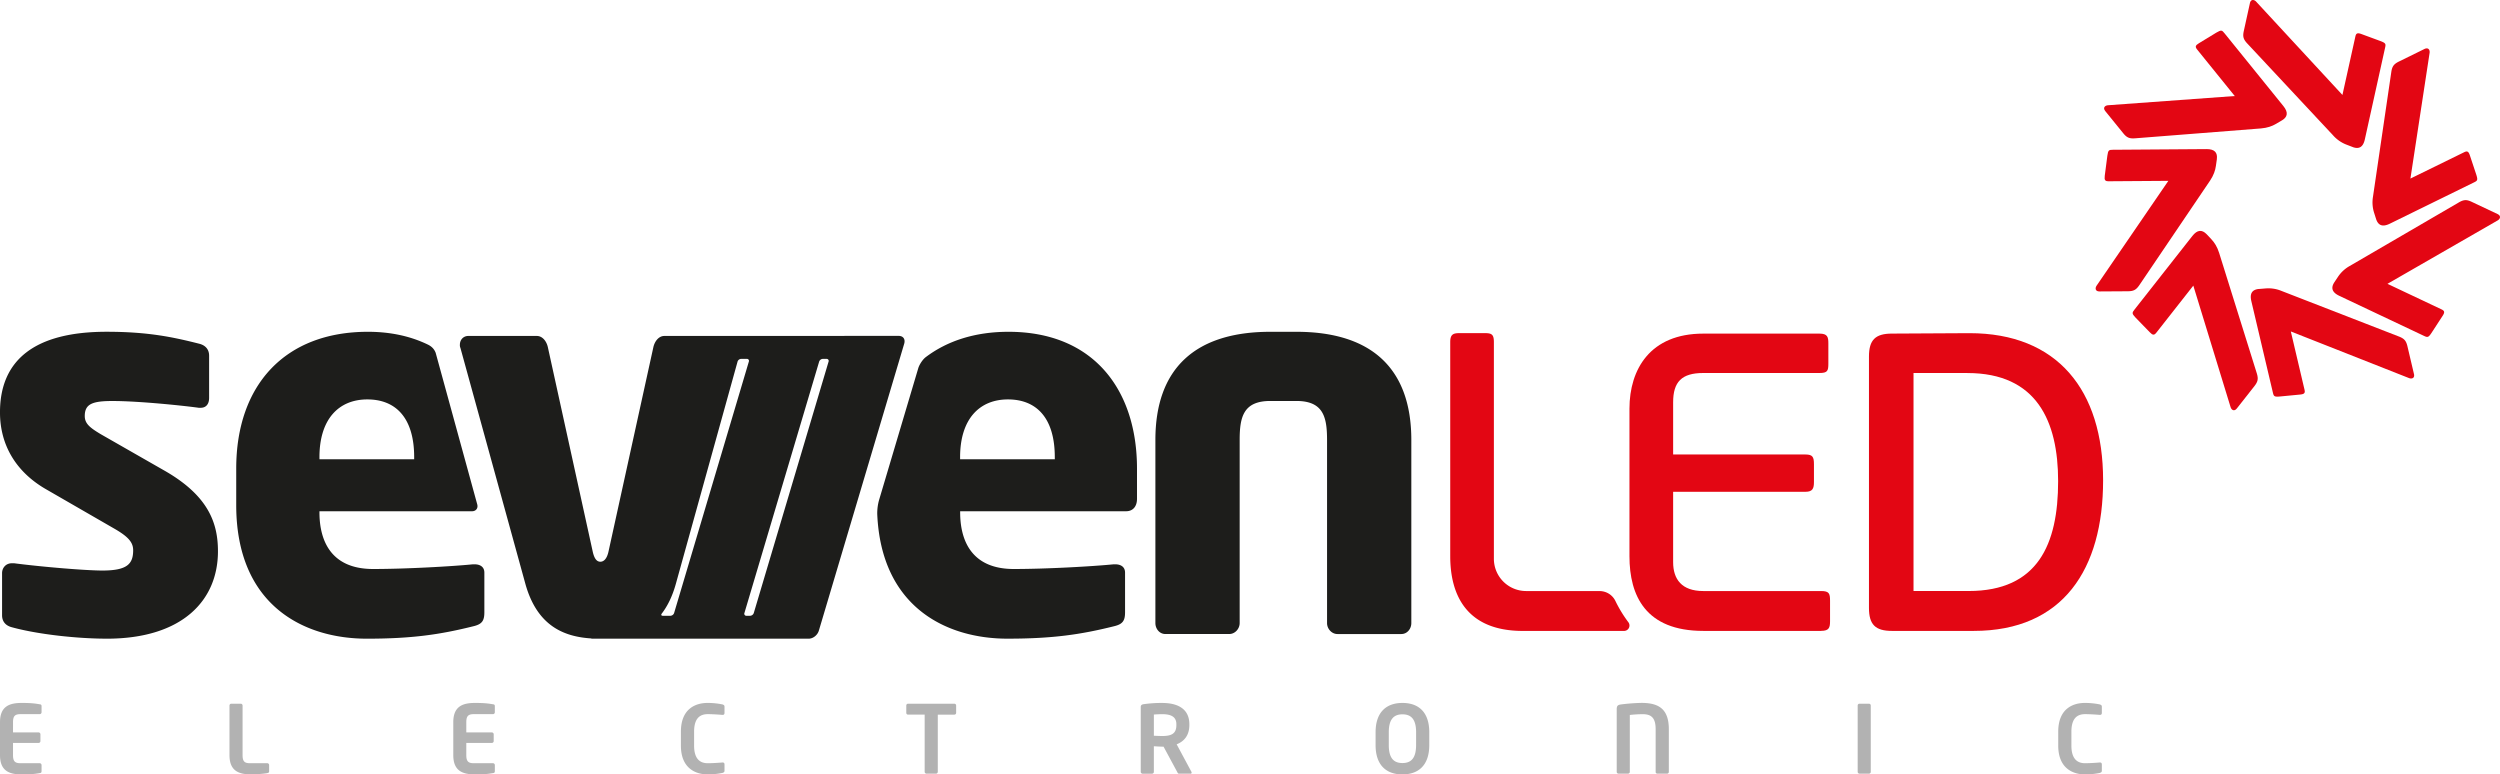 <svg id="Layer_1" data-name="Layer 1" xmlns="http://www.w3.org/2000/svg" xmlns:xlink="http://www.w3.org/1999/xlink" viewBox="0 0 4117.96 1275.59"><defs><style>.cls-1{fill:none;}.cls-2{clip-path:url(#clip-path);}.cls-3{fill:#e30613;}.cls-4{fill:#1d1d1b;}.cls-5{fill:#b2b2b2;}</style><clipPath id="clip-path" transform="translate(1263.59 216.41)"><rect class="cls-1" x="-3954.48" y="-642.11" width="8504.94" height="2126.98"/></clipPath></defs><g class="cls-2"><path class="cls-3" d="M2650.34,144.61l-3.49-11a56.21,56.21,0,0,1-1.74-25.68l30.33-206.52c1.45-8.78,4.3-12.44,12.67-16.56l41.83-20.57c6.22-3,9.13,1.33,8.49,6.27L2706.82,77.73l88.44-43.35c4.94-2.44,7.26-1.68,9.53,5.29l10.57,31.79c2.85,9,1.75,9.88-4.12,12.72l-138.36,67.87c-12.14,5.93-19.06,2.79-22.54-7.44" transform="translate(1263.59 216.41)"/><path class="cls-3" d="M2581.44,248.66l6.39-9.59a56,56,0,0,1,19-17.37L2787.2,116.64c7.79-4.36,12.44-4.48,20.81-.47l42.18,19.93c6.28,3,4.71,8,.41,10.52L2669,251.1l89,42.07c5,2.38,5.81,4.65,1.8,10.75l-18.31,28.13c-5.17,7.78-6.56,7.49-12.55,4.7l-139.29-65.89c-12.14-5.76-14.06-13.14-8.19-22.2" transform="translate(1263.59 216.41)"/><path class="cls-3" d="M2457.14,259.61l11.45-.93a56,56,0,0,1,25.45,3.95l194.55,75.55c8.25,3.37,11.27,7,13.36,16l10.69,45.38c1.63,6.74-3.25,8.6-8,6.85l-194.83-76.87,22.54,95.82c1.28,5.4,0,7.44-7.32,8.13l-33.3,3.2c-9.41.87-10.05-.47-11.56-6.86l-35.33-150c-3.14-13.07,1.51-19.17,12.26-20.28" transform="translate(1263.59 216.41)"/><path class="cls-3" d="M2371.05,169.27l7.9,8.43c5.06,5.29,9.59,12.38,12.73,22.31L2454,399.27c2.5,8.54,1.57,13.07-4.24,20.45l-28.82,36.61c-4.24,5.46-8.72,2.79-10.29-1.92L2349.2,254.05l-60.84,77.46c-3.43,4.36-5.87,4.65-10.86-.64l-23.36-24.05c-6.51-6.86-5.87-8.14-1.8-13.31l95.24-121.16c8.31-10.57,15.92-10.75,23.47-3.08" transform="translate(1263.59 216.41)"/><path class="cls-3" d="M2388,45.68l-1.63,11.39c-1,7.26-3.72,15.22-9.47,23.88l-117,172.94c-5.11,7.26-9.24,9.41-18.54,9.47l-46.66.29c-6.91.06-7.61-5.12-4.94-9.3L2308.09,81.48l-98.44.69c-5.57,0-7.26-1.68-6.33-8.94l4.3-33.19c1.28-9.35,2.67-9.7,9.24-9.76l154.1-1.1c13.43-.06,18.37,5.75,17,16.5" transform="translate(1263.59 216.41)"/><path class="cls-3" d="M2495.22-18.16l-9.94,5.87c-6.27,3.72-14.23,6.57-24.64,7.44L2252.56,11.48c-8.89.58-13.14-1.34-18.95-8.6l-29.4-36.26c-4.36-5.35-.76-9.18,4.24-9.65l209-15.22-61.94-76.59c-3.49-4.36-3.2-6.74,3.08-10.46l28.64-17.43c8.08-4.77,9.24-4,13.37,1.16l96.92,119.82c8.49,10.46,7,18-2.26,23.59" transform="translate(1263.59 216.41)"/><path class="cls-3" d="M2612,25.88l-10.75-4.13A56,56,0,0,1,2580,7.16L2437.53-145.37c-6-6.62-7.15-11.1-5.11-20.22l10-45.56c1.45-6.74,6.68-6.28,10.17-2.67L2594.83-60l21.27-96.11c1.16-5.4,3.25-6.74,10.11-4.18l31.38,11.56c8.83,3.37,8.89,4.82,7.44,11.21L2631.79,12.92c-2.85,13.19-9.65,16.62-19.82,13" transform="translate(1263.59 216.41)"/><path class="cls-4" d="M-1087.91,835.6c-47.13,0-112.27-6.8-156-18.77-10.28-2.61-16.27-9.41-16.27-19.75V727.69c0-8.54,6-16.32,16.27-16.32h3.43c46.26,6,118.19,12,145.68,12,41.08,0,50.55-11.15,50.55-33.41,0-12.84-7.72-22.31-31.72-36l-111.4-64.27c-48-27.42-76.24-71.12-76.24-126.85,0-86.52,57.42-132.78,175.67-132.78,67.64,0,108.78,8.6,152.47,19.7,10.35,2.56,16.33,9.42,16.33,19.7V439c0,10.29-5.17,16.27-13.71,16.27h-3.43c-24.87-3.48-98.55-11.16-142.25-11.16-33.41,0-45.44,5.18-45.44,24.82,0,12.9,9.41,19.7,26.61,30L-991.1,559.7c71.06,41.14,86.52,85.71,86.52,132,0,80.53-58.22,143.93-183.33,143.93m2132.77-7.67H939.45c-9.42,0-17.14-8.54-17.14-18V508.33c0-37.71-6-64.27-50.56-64.27H828.92c-44.57,0-50.55,26.56-50.55,64.27V809.92c0,9.47-7.73,18-17.08,18H655.88c-9.48,0-16.33-8.54-16.33-18V508.33c0-118.25,66-178.22,189.37-178.22h42.83c123.42,0,189.38,60,189.38,178.22V809.92c0,9.47-6.86,18-16.27,18M-649.07,720.84c-67.76,0-88.33-44.57-88.33-93.44v-1.69H-486c6.39,0,10.22-5.05,8.54-11.21L-546,364.63c-1.74-4.3-4.82-9.59-12.78-13.42-27.78-13.43-60.44-21.1-98.85-21.1-136.32,0-216.86,87.4-216.86,225.35v60c0,165.38,111.4,220.17,215.06,220.17,74.56,0,120.87-6.8,175.67-20.51,14.58-3.43,18-9.47,18-23.19V726.82c0-9.41-6.86-13.71-16.27-13.71h-2.56c-34.28,3.43-110.52,7.73-164.5,7.73M-737.4,536.57c0-62.52,31.73-95.06,78.85-95.06,48,0,77.17,31.67,77.17,95.06v3.49h-156Zm986.28-146.2-64.5,216.86a81.83,81.83,0,0,0-3,22.78c6.45,153.82,114,205.59,214.54,205.59,74.55,0,120.81-6.8,175.66-20.51,14.53-3.43,18-9.47,18-23.19V726.82c0-9.41-6.86-13.71-16.27-13.71h-2.56c-34.29,3.43-110.52,7.73-164.51,7.73-67.69,0-88.27-44.57-88.27-93.44v-1.69H591.26c11.16,0,18-7.73,18-20.57V555.46c0-129.41-71.12-225.35-211.69-225.35-55.49,0-101.11,15.17-136.32,41.78-5.11,3.9-10.58,12.32-12.38,18.48m225,149.69h-156v-3.49c0-62.52,31.67-95.06,78.8-95.06,48,0,77.17,31.67,77.17,95.06ZM216.69,336.85l-386,.12c-8.54,0-15.4,7.67-17.95,17.95L-261,690.85c-2.55,12.79-7.72,18-13.71,18s-10.23-5.23-12.84-18l-73.74-335.93c-2.5-10.28-9.42-17.95-18-17.95H-492.36c-7.72,0-13.71,6-13.71,14.53a10.86,10.86,0,0,0,.87,5.17l107.1,389c19.35,68.8,63.05,86.7,108.6,89.55v.4H68.4c7.49,0,14.7-6,16.85-13.42L225.81,349.7c2.15-7.44-1.62-12.85-9.12-12.85M-48.69,379.21a6.37,6.37,0,0,1,5.92-4.47h9.3a3.28,3.28,0,0,1,3.37,4.47l-123.13,414.2a6.78,6.78,0,0,1-6.05,4.48h-12.49c-2.61,0-3.31-1.57-1.74-3.66,9.47-12.38,17.37-28.24,23.07-48.58ZM-28,797.89h-6a3.35,3.35,0,0,1-3.43-4.48L85.71,379.21a6.65,6.65,0,0,1,6.05-4.47h6.1a3.32,3.32,0,0,1,3.37,4.47L-22,793.41A6.72,6.72,0,0,1-28,797.89" transform="translate(1263.59 216.41)"/><path class="cls-3" d="M1736.2,822.8H1542c-95,0-121.57-58-121.57-123V456.77c0-65,34.23-123.65,121.57-123.65h191.41c13.24,0,14.64,5.52,14.64,16v33.53c0,11.86-1.4,15.34-14.64,15.34H1542c-35.68,0-49.63,14.71-49.63,48.23v86h218c11.85,0,13.94,4.18,13.94,16v29.34c0,10.46-2.09,16.1-13.94,16.1h-218V709.6c0,27.95,14,47.54,49.63,47.54h194.2c13.24,0,14.64,4.18,14.64,16v33.59c0,10.46-1.4,16-14.64,16" transform="translate(1263.59 216.41)"/><path class="cls-3" d="M1814.94,785.05V370.79c0-27.19,10.52-37.71,37.77-37.71l127.84-.7c144.63,0,220.06,93.62,220.06,242.43,0,146-65.67,248-213.09,248H1852.71c-27.25,0-37.77-10.51-37.77-37.77m162.12-387h-88.73V757.1h90.82c113.9,0,147.37-76.82,147.37-180.89,0-98.5-34.93-178.16-149.46-178.16" transform="translate(1263.59 216.41)"/><path class="cls-3" d="M1250.22,757.14A53.13,53.13,0,0,1,1197.11,704v-357c0-13.31-4.19-14.7-16-14.7h-39.8c-10.52,0-16.1,1.39-16.1,14.7V699.85c0,64.27,27.25,123,119.47,123h166.83a8.92,8.92,0,0,0,7.09-14.36,213.1,213.1,0,0,1-21.33-35,28.83,28.83,0,0,0-26-16.27Z" transform="translate(1263.59 216.41)"/><path class="cls-5" d="M-1198.27,1057.09c-4.94.75-11,2.09-29.46,2.09-20.17,0-35.86-5.4-35.86-31.73V973.24c0-26.38,15.69-31.79,35.86-31.79,18.47,0,24.52,1.45,29.46,2.21,2.38.23,3.13,1.05,3.13,3.2v9.93a3.12,3.12,0,0,1-3.13,3.14h-31.62c-9,0-12.26,3.08-12.26,13.31V990h42.08a3.1,3.1,0,0,1,3.07,3.08v11.16a3.1,3.1,0,0,1-3.07,3.13h-42.08v20.05c0,10.23,3.26,13.31,12.26,13.31h31.62a3.11,3.11,0,0,1,3.13,3.08v9.94c0,2.2-.75,3-3.13,3.31m374.92,0c-4.65,1-18.14,2.09-26.39,2.09-20.22,0-35.85-5.4-35.85-31.73v-81.7a3,3,0,0,1,3.08-3h15.4a3.06,3.06,0,0,1,3.08,3v81.7c0,10.23,3.14,13.31,12.09,13.31h28.59a3.09,3.09,0,0,1,3.07,3.08v9.94c0,2.2-.75,2.84-3.07,3.31m371.78,0c-4.94.75-11.05,2.09-29.52,2.09-20.17,0-35.86-5.4-35.86-31.73V973.24c0-26.38,15.69-31.79,35.86-31.79,18.47,0,24.58,1.45,29.52,2.21,2.32.23,3.07,1.05,3.07,3.2v9.93a3.11,3.11,0,0,1-3.07,3.14h-31.67c-9,0-12.27,3.08-12.27,13.31V990h42a3.12,3.12,0,0,1,3.14,3.08v11.16a3.12,3.12,0,0,1-3.14,3.13h-42v20.05c0,10.23,3.26,13.31,12.27,13.31h31.67a3.09,3.09,0,0,1,3.07,3.08v9.94c0,2.2-.75,3-3.07,3.31m378-.35a117.88,117.88,0,0,1-24.52,2.44c-18.65,0-43.93-9.12-43.93-47.42V988.93c0-38.94,25.28-47.48,43.93-47.48a122.46,122.46,0,0,1,24.52,2.44c2,.7,3.37,1.45,3.37,3.61v10.4c0,1.91-.75,3.25-3.13,3.25h-.24c-5.46-.46-16-1.22-24.23-1.22-13.07,0-22.49,7-22.49,29v22.83c0,21.56,9.42,29,22.49,29,8.25,0,18.77-.76,24.23-1.22h.24c2.38,0,3.13,1.39,3.13,3.19v10.47c0,2.14-1.39,2.9-3.37,3.54m381.84-96H281.12v94.19A3.13,3.13,0,0,1,278,1058H262.64a3.13,3.13,0,0,1-3.14-3.14V960.69H232.37a2.85,2.85,0,0,1-3.14-2.79V945.63a2.93,2.93,0,0,1,3.14-2.9h75.89a2.92,2.92,0,0,1,3.08,2.9V957.9a2.83,2.83,0,0,1-3.08,2.79M697.41,1058H678.47c-1.69,0-2.38-1.57-3.14-3.14L653,1013.45h-2.21c-4,0-10.23-.47-13.77-.64v42.07a3,3,0,0,1-3,3.14H618.56a3.13,3.13,0,0,1-3.14-3.14V948.13c0-3.13,1.92-4.24,5-4.64a206.31,206.31,0,0,1,30.39-2c23.88,0,44.68,8.54,44.68,35.1v1.33c0,16.51-8.19,26.74-20.91,31.68l24.34,45.32a2.16,2.16,0,0,1,.29,1.22,1.71,1.71,0,0,1-1.8,1.92m-23.3-81.47c0-11.68-7.79-16.62-23.3-16.62-3.26,0-11,.29-13.77.64v34.86c2.49.18,11.15.47,13.77.47,16,0,23.3-4.36,23.3-18Zm372.42,82.63c-25.63,0-44.28-14.24-44.28-48.4V989.86c0-34.17,18.65-48.41,44.28-48.41s44.16,14.24,44.16,48.41v20.92c0,34.16-18.59,48.4-44.16,48.4M1069,989.86c0-20.46-7.32-29.64-22.49-29.64S1024,969.4,1024,989.86v20.92c0,20.51,7.27,29.69,22.49,29.69s22.49-9.18,22.49-29.69ZM1482.35,1058h-16a2.88,2.88,0,0,1-2.79-3.14v-70c0-17.73-6.16-24.87-21.1-24.87a195.69,195.69,0,0,0-21.44,1.27v93.56a3,3,0,0,1-2.9,3.14h-15.69a3,3,0,0,1-3-3.14V952c0-5.75,1.75-7.21,6.51-8a325.71,325.71,0,0,1,34.34-2.62c28.83,0,45,10.4,45,43.47v70a3,3,0,0,1-3,3.14m332.55,0h-15.4a3.12,3.12,0,0,1-3.08-3.14V945.63a2.92,2.92,0,0,1,3.08-2.9h15.4a2.91,2.91,0,0,1,3.08,2.9v109.25a3.11,3.11,0,0,1-3.08,3.14m380.27-1.28a116.83,116.83,0,0,1-24.52,2.44c-18.6,0-43.88-9.12-43.88-47.42V988.93c0-38.94,25.28-47.48,43.88-47.48a121.35,121.35,0,0,1,24.52,2.44c2,.7,3.43,1.45,3.43,3.61v10.4c0,1.91-.82,3.25-3.14,3.25h-.29c-5.41-.46-16-1.22-24.23-1.22-13,0-22.49,7-22.49,29v22.83c0,21.56,9.47,29,22.49,29,8.25,0,18.82-.76,24.23-1.22h.29c2.32,0,3.14,1.39,3.14,3.19v10.47c0,2.14-1.4,2.9-3.43,3.54" transform="translate(1263.59 216.41)"/></g></svg>